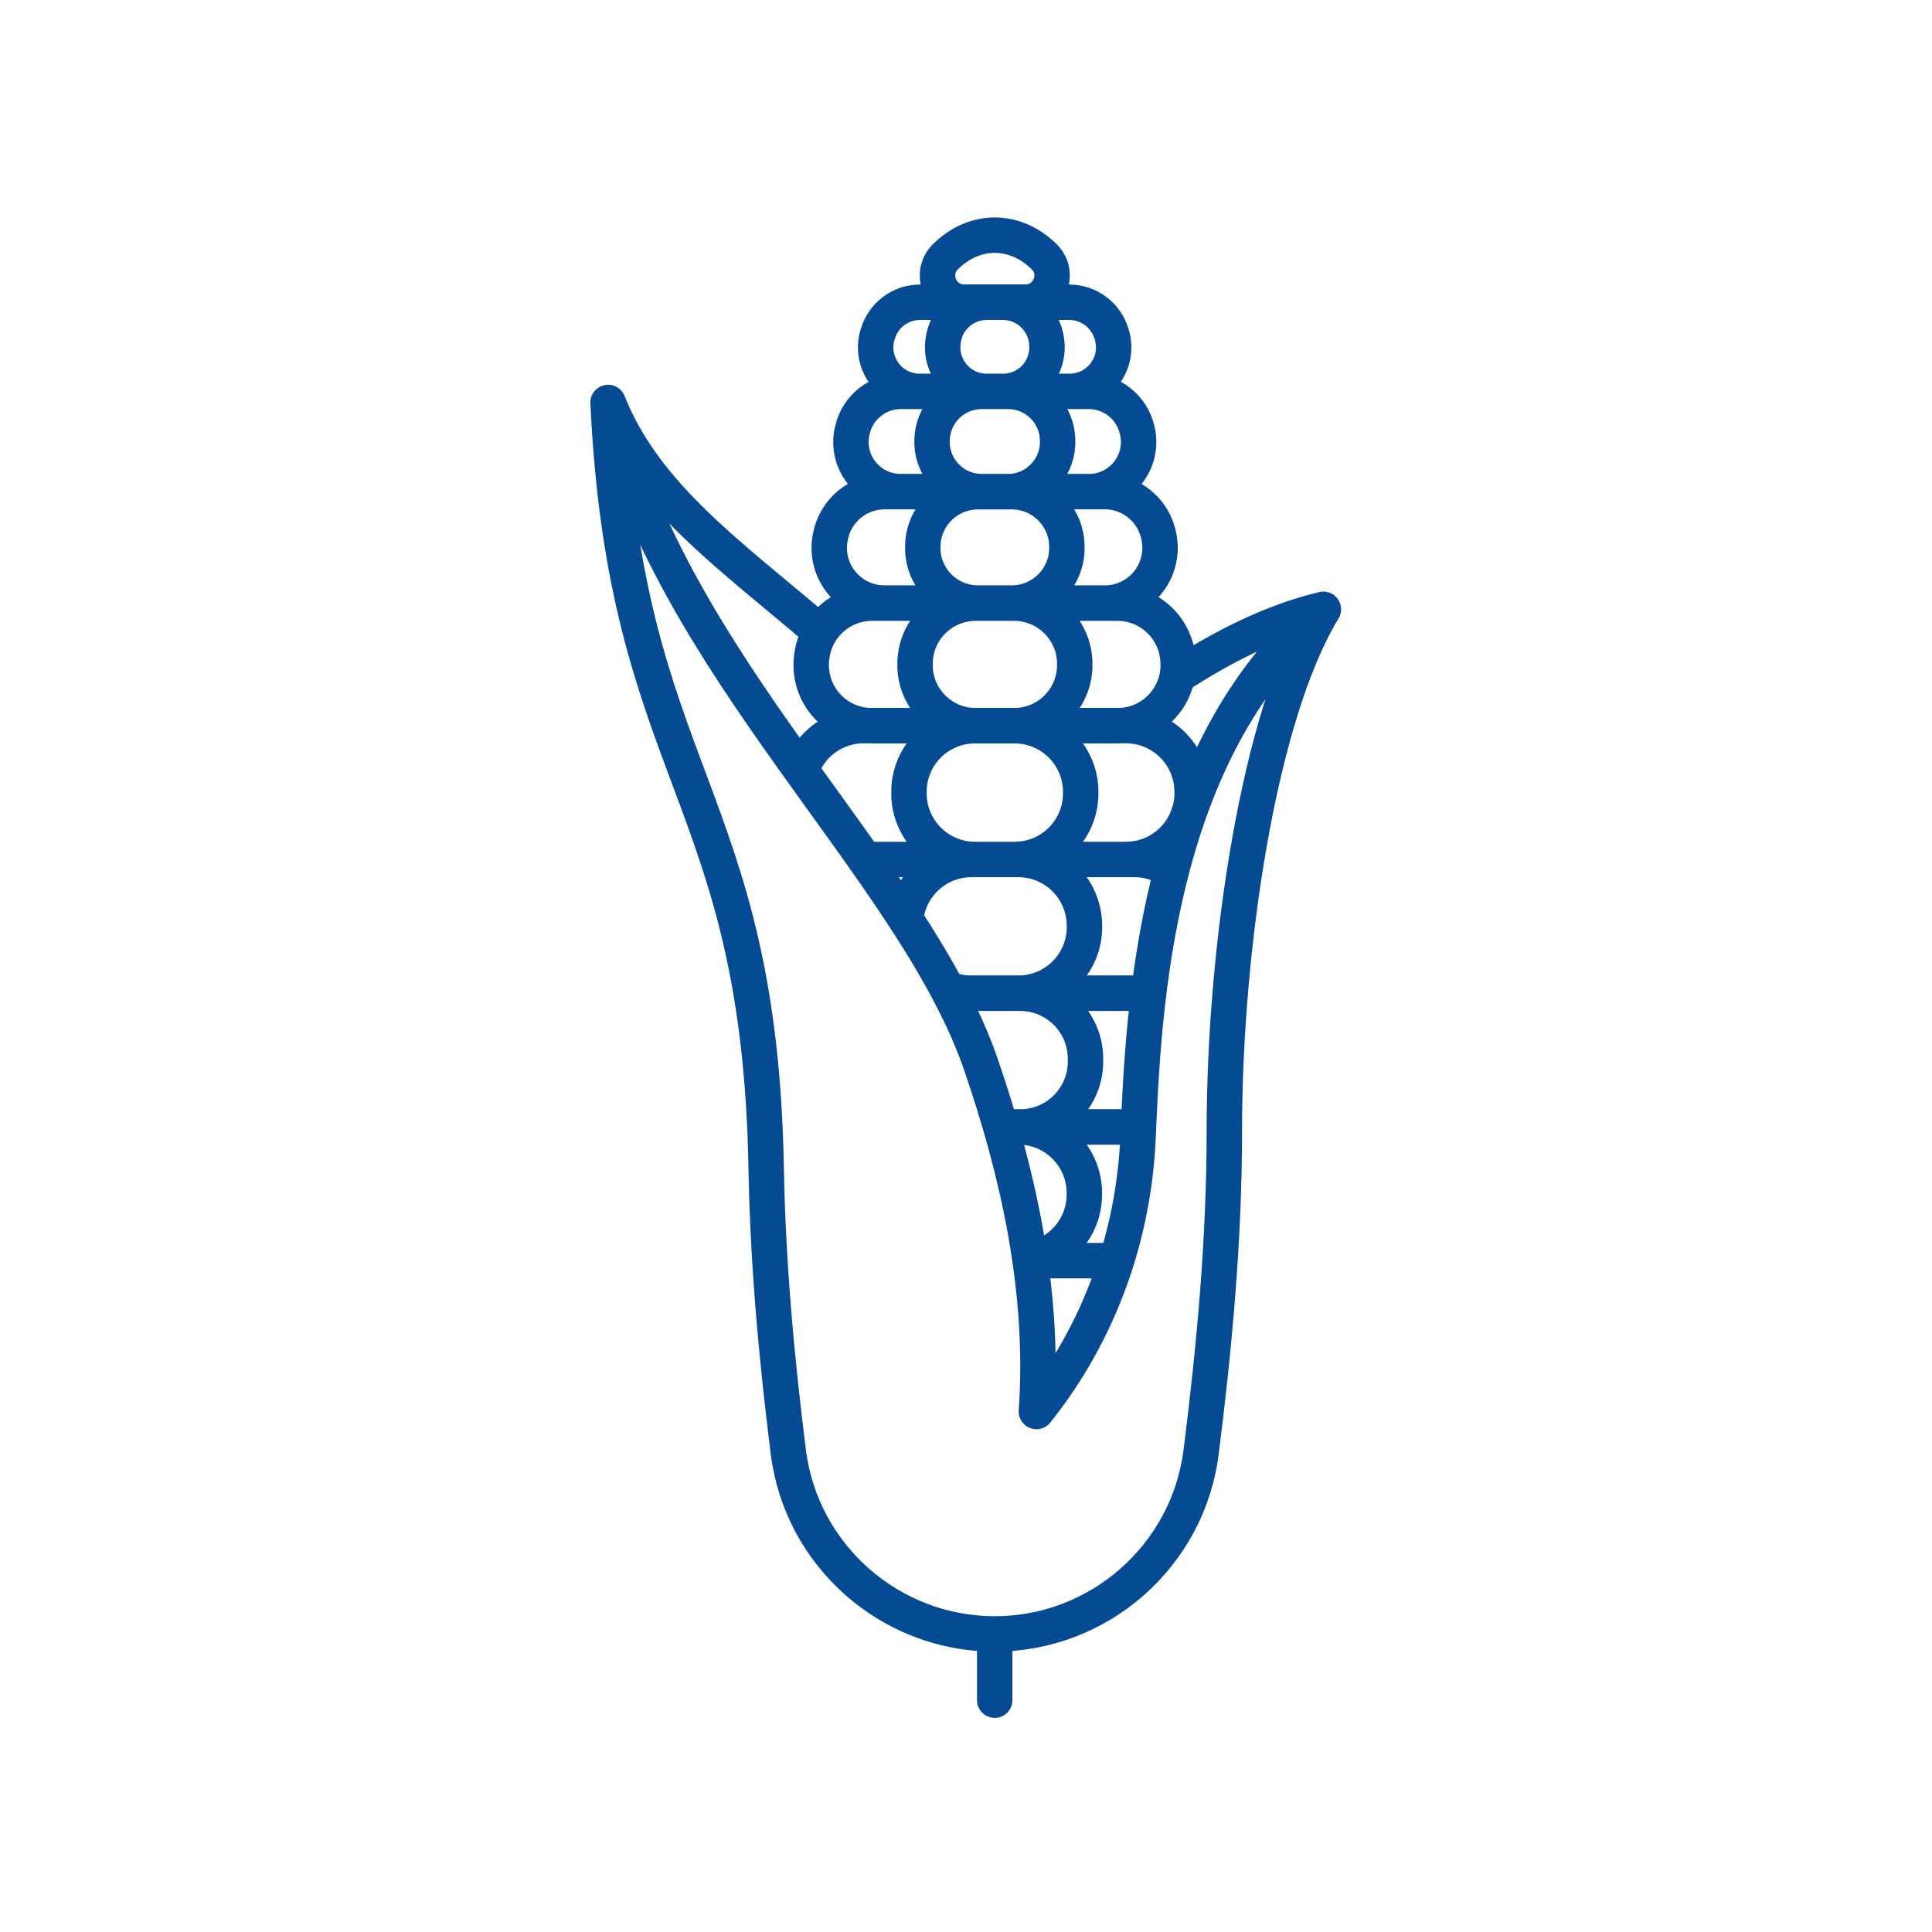 <svg width="1000" height="1000" viewBox="0 0 1000 1000" fill="none" xmlns="http://www.w3.org/2000/svg">
<path d="M589.295 583.328H517.984H527.944C546.704 583.328 561.858 568.174 561.858 549.414V548.009C561.858 529.249 546.642 514.095 527.944 514.095H501.79C498.429 514.095 495.252 514.584 492.197 515.5M533.199 652.501H577.868M594.611 513.239C592.228 513.789 589.722 514.034 587.156 514.034H491.463M606.282 450.727C600.844 447 594.244 444.861 587.156 444.861H447.711H582.756C596.811 444.861 608.788 436.428 614.104 424.452M615.937 419.196C616.915 415.53 617.281 411.619 616.915 407.586C616.915 407.342 616.915 407.097 616.915 406.914C615.387 389.193 600.538 375.566 582.756 375.566H447.1C432.19 375.566 419.358 385.099 414.714 398.604M589.295 583.267C589.295 583.267 589.05 583.267 588.928 583.267H517.984H526.966C546.154 583.267 561.614 598.971 561.247 618.159C561.247 618.342 561.247 618.587 561.247 618.831C561.002 635.452 548.903 649.079 533.138 651.951M491.463 514.095H594.428M314.744 208.318C334.053 256.47 376.522 286.168 424.613 327.17M609.338 350.024C632.497 334.931 658.162 321.732 684.987 315.377M684.987 315.377C651.44 370.495 633.719 490.996 633.719 585.223C633.719 642.174 628.464 698.025 621.681 751.676C614.898 805.267 568.946 845.719 514.867 845.719M684.987 315.377C601.699 384.794 592.411 510.184 589.356 581.862C589.234 584.184 589.173 586.567 589.05 589.011C587.828 615.715 582.451 642.051 572.857 666.983C562.652 693.503 549.331 714.524 536.438 730.595C540.96 666.372 525.988 604.288 507.84 551.308C472.887 449.2 346.58 343.913 314.744 208.379C323.849 401.781 393.143 410.275 396.565 604.593C397.482 654.884 402.065 704.136 408.053 751.676C414.836 805.267 460.788 845.719 514.867 845.719M514.867 845.719V880M490.241 511.712C494.152 513.239 498.368 514.095 502.829 514.095H527.027C546.215 514.095 561.675 498.39 561.308 479.203C561.308 478.958 561.308 478.714 561.308 478.531C560.941 459.832 545.726 444.861 527.027 444.861H502.89C485.169 444.861 470.504 458.305 468.793 475.659M466.165 254.454H563.63C580.19 254.454 592.411 239.055 588.684 222.984C588.684 222.8 588.623 222.617 588.561 222.495C585.873 210.824 575.485 202.574 563.508 202.574H466.288C454.311 202.574 443.923 210.824 441.234 222.495C441.234 222.678 441.173 222.862 441.112 222.984C437.384 239.116 449.605 254.454 466.165 254.454ZM451.316 375.628H578.418C597.422 375.628 612.026 358.946 609.582 340.125C609.582 339.941 609.582 339.697 609.521 339.514C607.443 323.87 594.122 312.199 578.357 312.199H451.378C435.612 312.199 422.291 323.87 420.213 339.514C420.213 339.697 420.213 339.941 420.152 340.125C417.647 358.946 432.312 375.628 451.316 375.628ZM498.979 156.378H530.816C543.037 156.378 549.209 141.529 540.471 132.913C525.439 118.003 504.357 118.003 489.325 132.913C480.648 141.529 486.758 156.378 498.979 156.378ZM476.126 202.574H553.609C568.885 202.574 579.823 187.909 575.485 173.304C575.485 173.121 575.362 172.938 575.301 172.754C572.429 163.1 563.508 156.439 553.425 156.439H476.248C466.165 156.439 457.244 163.038 454.372 172.754C454.372 172.938 454.25 173.121 454.188 173.304C449.85 187.909 460.788 202.574 476.065 202.574H476.126ZM457.855 312.138H571.879C589.722 312.138 603.105 296.006 599.988 278.468C599.988 278.285 599.927 278.102 599.866 277.918C597.422 264.353 585.567 254.454 571.757 254.454H457.916C444.106 254.454 432.251 264.353 429.807 277.918C429.807 278.102 429.746 278.285 429.685 278.468C426.507 296.006 439.951 312.138 457.794 312.138H457.855ZM510.651 202.574H519.145C532.893 202.574 543.465 190.536 541.754 176.91C541.754 176.726 541.754 176.543 541.693 176.36C540.226 164.994 530.571 156.439 519.083 156.439H510.773C499.285 156.439 489.63 164.933 488.164 176.36C488.164 176.543 488.164 176.726 488.103 176.91C486.392 190.536 496.963 202.574 510.712 202.574H510.651ZM508.023 254.454H521.711C536.927 254.454 548.781 241.316 547.315 226.222C547.315 226.039 547.315 225.856 547.315 225.734C546.031 212.596 534.971 202.574 521.711 202.574H508.145C494.946 202.574 483.886 212.596 482.542 225.734C482.542 225.917 482.542 226.1 482.542 226.222C481.075 241.316 492.93 254.454 508.145 254.454H508.023ZM506.068 312.138H523.666C540.287 312.138 553.425 297.961 552.142 281.402C552.142 281.218 552.142 281.035 552.142 280.852C550.981 266.003 538.576 254.515 523.666 254.515H506.19C491.28 254.515 478.875 266.003 477.714 280.852C477.714 281.035 477.714 281.218 477.714 281.402C476.431 298.022 489.569 312.138 506.19 312.138H506.068ZM504.907 375.628H524.889C542.915 375.628 557.275 360.473 556.236 342.447C556.236 342.263 556.236 342.019 556.236 341.836C555.32 325.215 541.51 312.199 524.889 312.199H505.029C488.347 312.199 474.598 325.215 473.681 341.836C473.681 342.019 473.681 342.263 473.681 342.447C472.643 360.473 487.003 375.628 505.029 375.628H504.907ZM504.662 444.861H525.133C544.565 444.861 560.086 428.729 559.353 409.297C559.353 409.053 559.353 408.808 559.353 408.625C558.68 390.232 543.526 375.628 525.133 375.628H504.723C486.269 375.628 471.176 390.171 470.504 408.625C470.504 408.869 470.504 409.114 470.504 409.297C469.771 428.729 485.292 444.861 504.723 444.861H504.662Z" stroke="#054B94" stroke-width="18.332" stroke-linecap="round" stroke-linejoin="round"/>
</svg>
